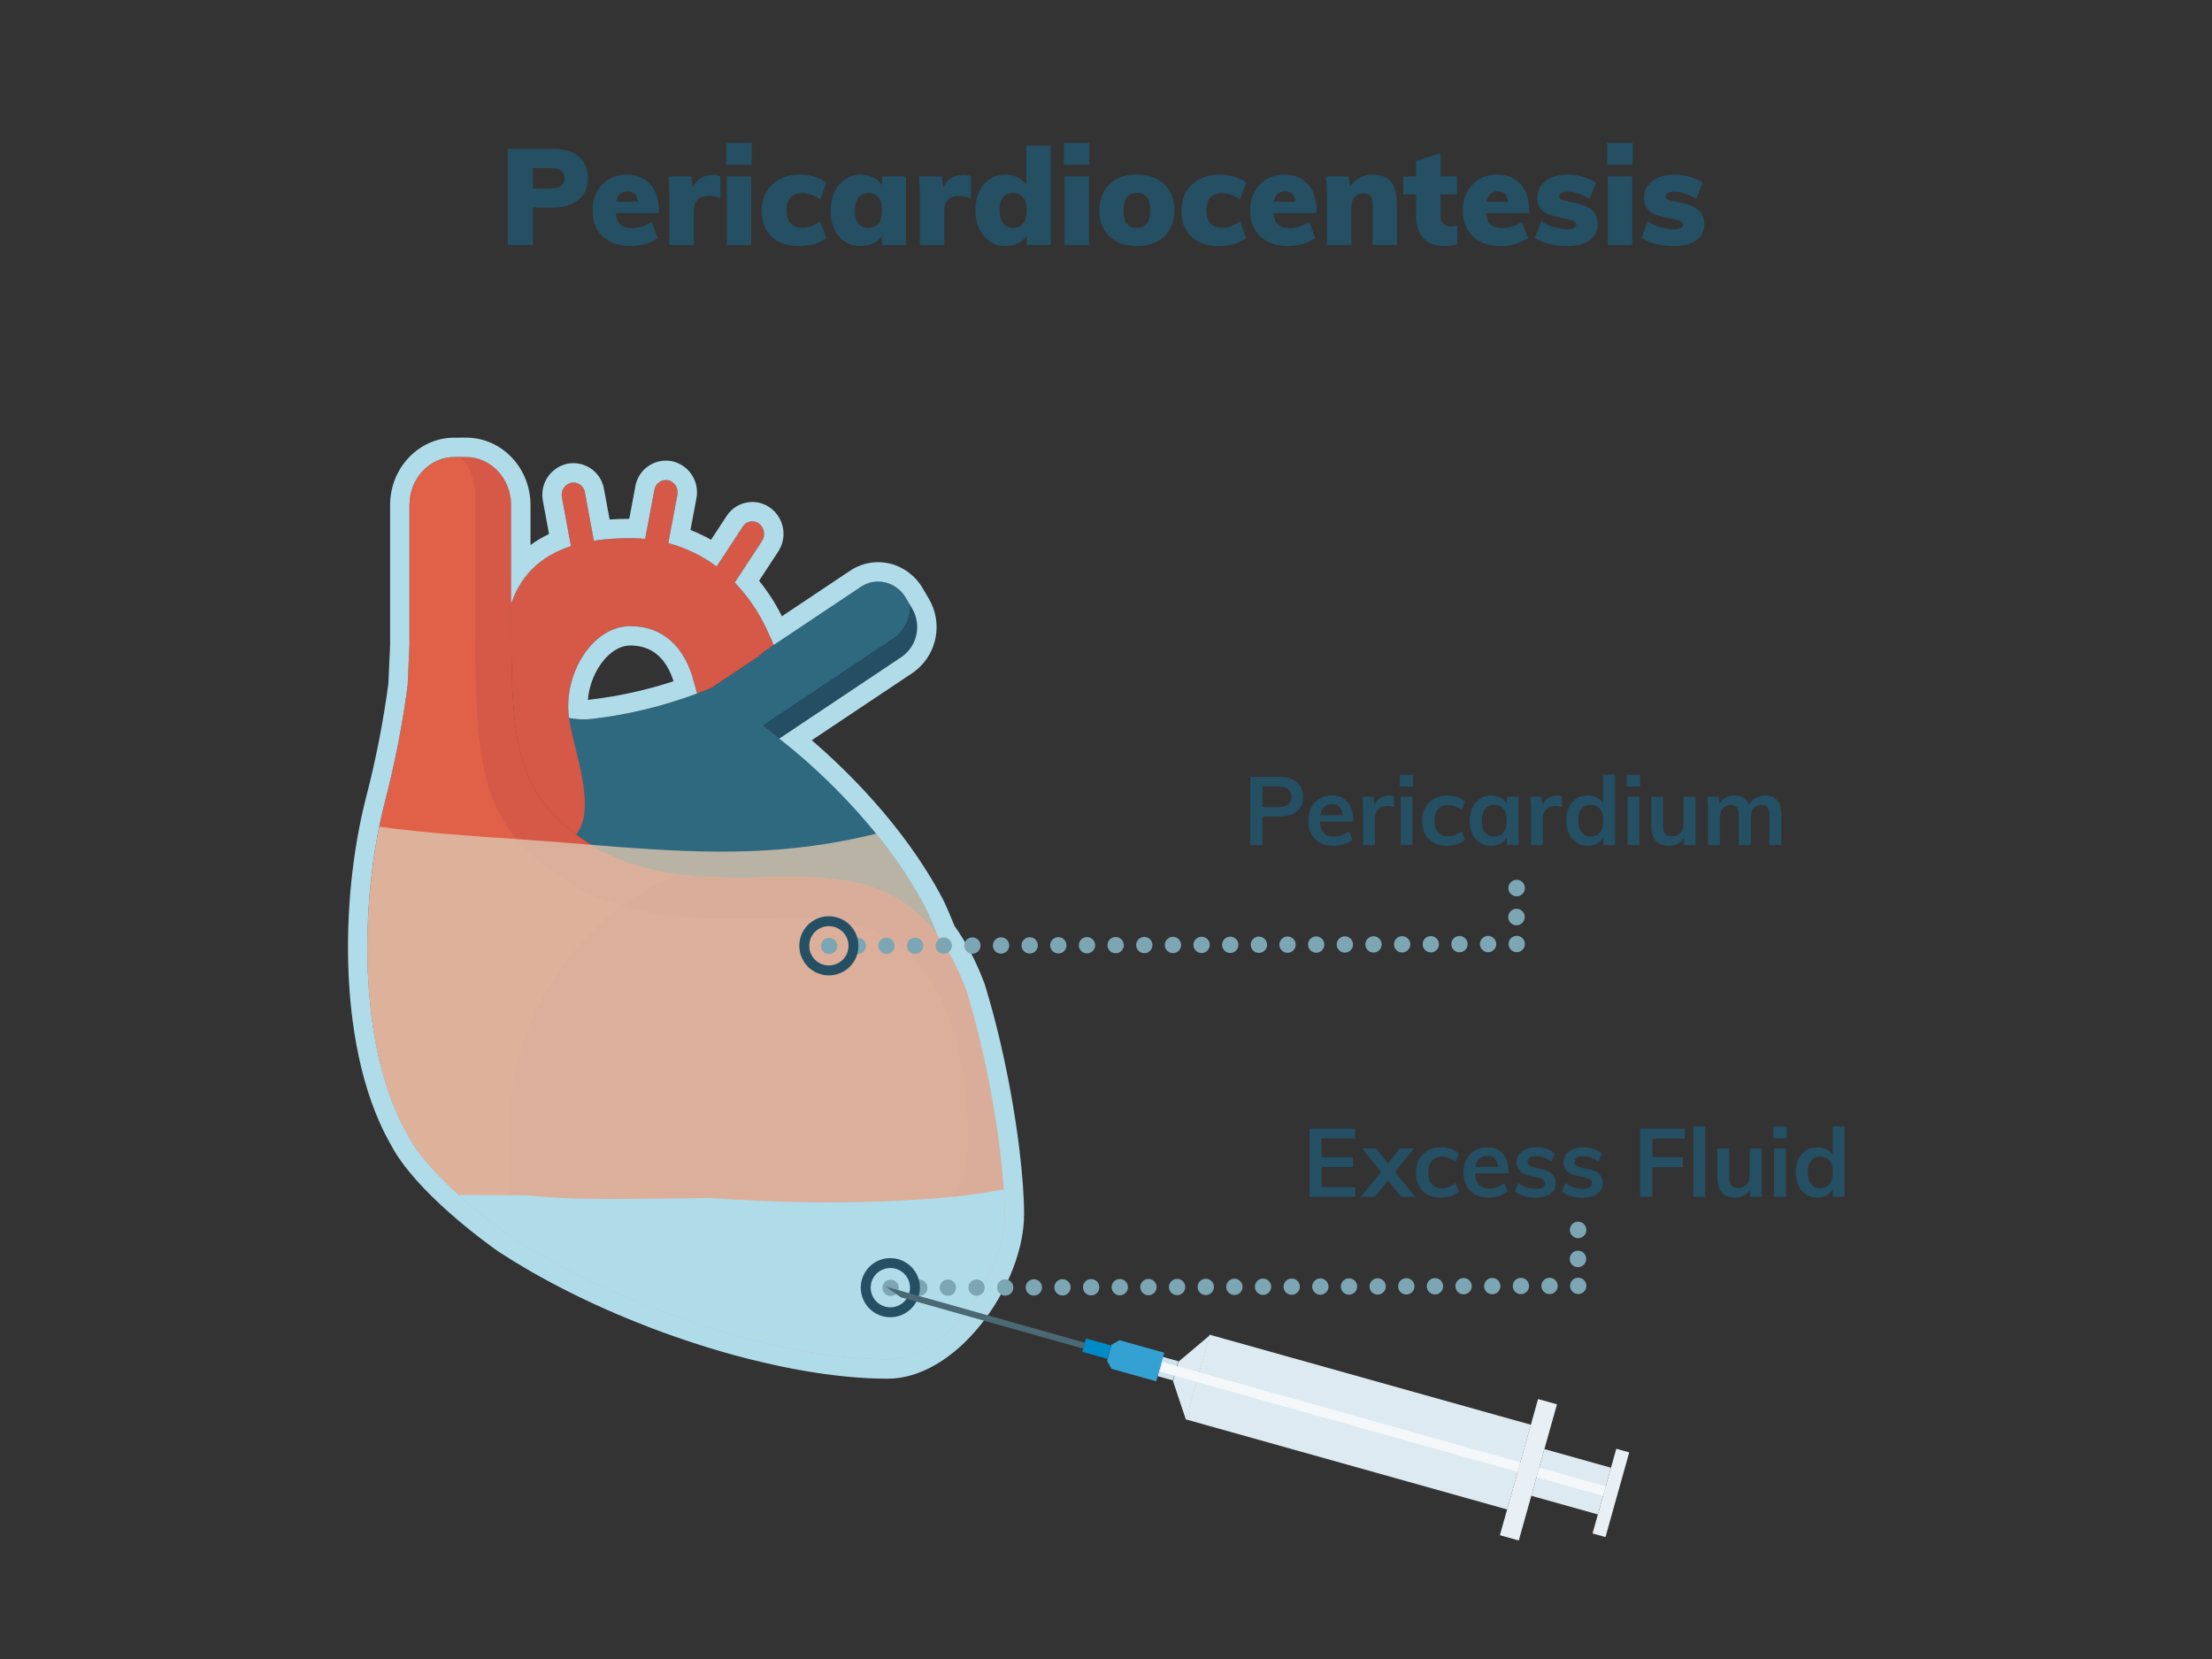 <?xml version="1.0" encoding="UTF-8"?> <svg xmlns="http://www.w3.org/2000/svg" xmlns:xlink="http://www.w3.org/1999/xlink" version="1.1" id="Layer_1" x="0px" y="0px" viewBox="0 0 800 600" style="enable-background:new 0 0 800 600;" xml:space="preserve"><rect x="0" y="0" width="800" height="600" fill="#333333" stroke="none"/> <style type="text/css"> .st0{fill:#254F63;} .st1{fill:#D65847;} .st2{fill:#2F697F;} .st3{fill:#244E63;} .st4{fill:#E06148;} .st5{fill:#CC4B42;} .st6{opacity:0.79;enable-background:new ;} .st7{fill:#DDC6AF;} .st8{fill:#B0DCEA;enable-background:new ;} .st9{enable-background:new ;} .st10{fill:#B0DCEA;} .st11{fill:#7DA6B4;} .st12{fill:#E8F0F5;} .st13{fill:#DEEAF1;} .st14{fill:#D0E2EB;} .st15{fill:#008BC7;} .st16{fill:#33A2D2;} .st17{fill:#4A6975;} .st18{fill:#F4F8FA;} </style> <g> <path class="st0" d="M183.633,53.845h16.553c3.971,0,7.047,0.952,9.229,2.856c2.18,1.904,3.271,4.485,3.271,7.739 c0,3.223-1.107,5.794-3.32,7.715c-2.214,1.921-5.274,2.88-9.18,2.88h-7.373V88.61h-9.18V53.845z M198.965,68.2 c3.45,0,5.176-1.221,5.176-3.662c0-1.237-0.414-2.173-1.245-2.807c-0.83-0.635-2.141-0.952-3.931-0.952h-6.152V68.2H198.965z"></path> <path class="st0" d="M238.315,77.086h-15.576c0.163,1.921,0.716,3.304,1.66,4.15c0.944,0.847,2.327,1.27,4.15,1.27 c1.237,0,2.474-0.203,3.711-0.61c1.237-0.406,2.359-0.968,3.369-1.684l2.246,5.859c-1.237,0.912-2.734,1.628-4.492,2.149 c-1.757,0.52-3.516,0.781-5.273,0.781c-2.832,0-5.29-0.52-7.373-1.562c-2.083-1.042-3.678-2.531-4.785-4.468 c-1.107-1.936-1.66-4.223-1.66-6.86c0-2.506,0.528-4.744,1.586-6.714c1.058-1.969,2.522-3.507,4.395-4.614 c1.872-1.107,4.011-1.66,6.421-1.66c2.343,0,4.394,0.521,6.152,1.563c1.757,1.042,3.108,2.531,4.052,4.468 c0.944,1.937,1.417,4.192,1.417,6.762V77.086z M222.837,72.985h7.909c-0.326-2.539-1.595-3.809-3.809-3.809 C224.757,69.177,223.389,70.446,222.837,72.985z"></path> <path class="st0" d="M260.549,63.757v8.056c-1.4-0.651-2.751-0.976-4.052-0.976c-3.711,0-5.567,1.775-5.567,5.322V88.61h-8.837 V70.934c0-2.669-0.13-5.045-0.39-7.128h8.301l0.536,4.15c0.586-1.529,1.53-2.701,2.832-3.515c1.301-0.814,2.767-1.221,4.395-1.221 C258.971,63.22,259.899,63.399,260.549,63.757z"></path> <path class="st0" d="M262.615,51.648h9.229v7.958h-9.229V51.648z M262.859,88.61V63.806h8.837V88.61H262.859z"></path> <path class="st0" d="M279.02,85.582c-2.377-2.278-3.565-5.387-3.565-9.326c0-2.604,0.578-4.899,1.733-6.885 c1.155-1.985,2.775-3.523,4.859-4.614c2.083-1.09,4.492-1.636,7.226-1.636c1.823,0,3.614,0.269,5.371,0.806 c1.758,0.537,3.157,1.262,4.199,2.173l-2.246,6.103c-0.878-0.716-1.904-1.285-3.076-1.709c-1.172-0.423-2.295-0.635-3.37-0.635 c-1.823,0-3.223,0.521-4.199,1.563c-0.977,1.042-1.464,2.588-1.464,4.639c0,2.084,0.488,3.654,1.464,4.712 c0.976,1.058,2.393,1.587,4.248,1.587c1.075,0,2.189-0.211,3.345-0.635c1.155-0.423,2.174-0.992,3.052-1.709l2.246,6.006 c-1.074,0.944-2.498,1.677-4.273,2.197c-1.774,0.52-3.67,0.781-5.688,0.781C284.684,89,281.395,87.861,279.02,85.582z"></path> <path class="st0" d="M327.67,63.806V88.61h-8.691v-3.369c-0.716,1.172-1.757,2.092-3.125,2.759 C314.487,88.666,312.99,89,311.363,89c-2.117,0-4.004-0.52-5.664-1.562c-1.66-1.042-2.954-2.531-3.882-4.468 c-0.928-1.936-1.392-4.175-1.392-6.714c0-2.571,0.472-4.85,1.417-6.835c0.944-1.985,2.246-3.532,3.906-4.639 c1.66-1.107,3.531-1.66,5.616-1.66c1.627,0,3.116,0.35,4.467,1.05c1.35,0.7,2.4,1.636,3.149,2.807v-3.173H327.67z M317.709,80.797 c0.846-1.074,1.27-2.62,1.27-4.639c0-2.05-0.423-3.62-1.27-4.712c-0.846-1.09-2.05-1.636-3.613-1.636 c-1.531,0-2.734,0.561-3.613,1.684c-0.879,1.123-1.318,2.71-1.318,4.761c0,1.986,0.422,3.508,1.27,4.566 c0.845,1.058,2.066,1.586,3.662,1.586C315.659,82.408,316.863,81.872,317.709,80.797z"></path> <path class="st0" d="M351.151,63.757v8.056c-1.4-0.651-2.751-0.976-4.053-0.976c-3.71,0-5.566,1.775-5.566,5.322V88.61h-8.838 V70.934c0-2.669-0.13-5.045-0.39-7.128h8.301l0.537,4.15c0.586-1.529,1.53-2.701,2.832-3.515c1.301-0.814,2.766-1.221,4.394-1.221 C349.571,63.22,350.499,63.399,351.151,63.757z"></path> <path class="st0" d="M380.016,52.673V88.61h-8.691v-3.369c-0.716,1.172-1.757,2.092-3.125,2.759 c-1.367,0.667-2.864,1.001-4.491,1.001c-2.117,0-4.004-0.544-5.664-1.636c-1.66-1.09-2.954-2.62-3.882-4.589 c-0.928-1.969-1.392-4.24-1.392-6.812c0-2.539,0.464-4.785,1.392-6.738c0.928-1.953,2.222-3.458,3.882-4.516 c1.66-1.057,3.547-1.587,5.664-1.587c1.562,0,3.002,0.326,4.32,0.976c1.319,0.652,2.368,1.531,3.15,2.637V52.673H380.016z M370.056,80.773c0.846-1.09,1.27-2.661,1.27-4.712c0-1.985-0.431-3.523-1.293-4.614c-0.863-1.09-2.059-1.636-3.589-1.636 c-1.595,0-2.816,0.529-3.662,1.587c-0.847,1.058-1.27,2.58-1.27,4.565c0,2.051,0.431,3.638,1.293,4.761s2.075,1.684,3.638,1.684 S369.209,81.864,370.056,80.773z"></path> <path class="st0" d="M384.758,51.648h9.227v7.958h-9.227V51.648z M385.001,88.61V63.806h8.838V88.61H385.001z"></path> <path class="st0" d="M403.994,87.438c-2.051-1.042-3.63-2.539-4.736-4.492c-1.107-1.953-1.66-4.248-1.66-6.885 c0-2.637,0.553-4.932,1.66-6.885c1.107-1.953,2.685-3.45,4.736-4.492c2.05-1.042,4.459-1.563,7.226-1.563 c2.735,0,5.119,0.529,7.153,1.587c2.034,1.058,3.605,2.556,4.712,4.492c1.107,1.937,1.66,4.223,1.66,6.86 c0,2.636-0.553,4.924-1.66,6.86c-1.107,1.937-2.677,3.435-4.712,4.492C416.339,88.472,413.955,89,411.22,89 C408.454,89,406.045,88.48,403.994,87.438z M416.005,76.061c0-2.149-0.398-3.735-1.196-4.761c-0.798-1.025-1.995-1.538-3.589-1.538 c-1.628,0-2.848,0.513-3.662,1.538c-0.814,1.026-1.221,2.612-1.221,4.761c0,2.181,0.407,3.784,1.221,4.809 c0.814,1.025,2.033,1.538,3.662,1.538C414.41,82.408,416.005,80.293,416.005,76.061z"></path> <path class="st0" d="M430.843,85.582c-2.376-2.278-3.564-5.387-3.564-9.326c0-2.604,0.577-4.899,1.733-6.885 c1.155-1.985,2.775-3.523,4.858-4.614c2.083-1.09,4.492-1.636,7.227-1.636c1.823,0,3.613,0.269,5.371,0.806 c1.757,0.537,3.157,1.262,4.199,2.173l-2.246,6.103c-0.879-0.716-1.904-1.285-3.076-1.709c-1.171-0.423-2.295-0.635-3.369-0.635 c-1.824,0-3.223,0.521-4.199,1.563c-0.977,1.042-1.465,2.588-1.465,4.639c0,2.084,0.489,3.654,1.465,4.712 c0.977,1.058,2.392,1.587,4.248,1.587c1.074,0,2.188-0.211,3.345-0.635c1.155-0.423,2.173-0.992,3.052-1.709l2.246,6.006 c-1.075,0.944-2.498,1.677-4.273,2.197c-1.774,0.52-3.671,0.781-5.688,0.781C436.508,89,433.22,87.861,430.843,85.582z"></path> <path class="st0" d="M476.131,77.086h-15.576c0.163,1.921,0.716,3.304,1.66,4.15c0.944,0.847,2.327,1.27,4.15,1.27 c1.237,0,2.474-0.203,3.711-0.61c1.237-0.406,2.359-0.968,3.369-1.684l2.246,5.859c-1.237,0.912-2.734,1.628-4.492,2.149 c-1.757,0.52-3.516,0.781-5.273,0.781c-2.832,0-5.29-0.52-7.373-1.562c-2.083-1.042-3.678-2.531-4.785-4.468 c-1.107-1.936-1.66-4.223-1.66-6.86c0-2.506,0.528-4.744,1.586-6.714c1.058-1.969,2.522-3.507,4.395-4.614 c1.872-1.107,4.011-1.66,6.421-1.66c2.343,0,4.394,0.521,6.152,1.563c1.757,1.042,3.108,2.531,4.052,4.468 c0.944,1.937,1.417,4.192,1.417,6.762V77.086z M460.653,72.985h7.909c-0.326-2.539-1.595-3.809-3.809-3.809 C462.573,69.177,461.205,70.446,460.653,72.985z"></path> <path class="st0" d="M503.083,65.783c1.447,1.775,2.173,4.451,2.173,8.032V88.61h-8.838V74.206c0-1.529-0.26-2.628-0.781-3.296 c-0.522-0.667-1.335-1.001-2.442-1.001c-1.335,0-2.409,0.448-3.223,1.343c-0.814,0.896-1.221,2.075-1.221,3.54V88.61h-8.837V70.934 c0-2.669-0.13-5.045-0.39-7.128h8.301l0.439,3.662c0.944-1.399,2.116-2.473,3.516-3.223c1.399-0.749,2.978-1.123,4.736-1.123 C499.445,63.122,501.634,64.01,503.083,65.783z"></path> <path class="st0" d="M527.011,81.578v6.689c-1.204,0.488-2.734,0.732-4.589,0.732c-3.353,0-5.901-0.944-7.641-2.832 c-1.742-1.887-2.613-4.508-2.613-7.861V70.3h-4.638v-6.494h4.638v-5.615l8.838-2.832v8.447h5.957V70.3h-5.957v8.008 c0,1.172,0.349,2.059,1.049,2.661c0.7,0.603,1.571,0.903,2.614,0.903C525.255,81.872,526.036,81.774,527.011,81.578z"></path> <path class="st0" d="M553.055,77.086H537.48c0.163,1.921,0.715,3.304,1.66,4.15c0.944,0.847,2.327,1.27,4.15,1.27 c1.237,0,2.474-0.203,3.711-0.61c1.237-0.406,2.359-0.968,3.369-1.684l2.246,5.859c-1.238,0.912-2.734,1.628-4.492,2.149 c-1.757,0.52-3.516,0.781-5.273,0.781c-2.832,0-5.291-0.52-7.373-1.562c-2.084-1.042-3.679-2.531-4.785-4.468 c-1.107-1.936-1.66-4.223-1.66-6.86c0-2.506,0.528-4.744,1.586-6.714c1.058-1.969,2.522-3.507,4.395-4.614 c1.872-1.107,4.011-1.66,6.42-1.66c2.344,0,4.395,0.521,6.152,1.563c1.758,1.042,3.108,2.531,4.053,4.468 c0.944,1.937,1.416,4.192,1.416,6.762V77.086z M537.577,72.985h7.91c-0.326-2.539-1.595-3.809-3.809-3.809 C539.497,69.177,538.13,70.446,537.577,72.985z"></path> <path class="st0" d="M555.17,86.022l2.246-6.006c1.334,0.912,2.848,1.62,4.541,2.124c1.692,0.505,3.353,0.756,4.981,0.756 c1.008,0,1.789-0.146,2.343-0.439c0.553-0.293,0.829-0.7,0.829-1.221c0-0.455-0.204-0.822-0.61-1.099 c-0.407-0.276-1.18-0.528-2.32-0.756l-4.003-0.928c-2.539-0.521-4.37-1.343-5.493-2.466c-1.122-1.123-1.685-2.677-1.685-4.663 c0-1.594,0.472-3.01,1.417-4.248c0.944-1.237,2.254-2.205,3.931-2.905c1.676-0.7,3.604-1.05,5.785-1.05 c1.79,0,3.547,0.261,5.274,0.781c1.724,0.521,3.336,1.254,4.834,2.197l-2.344,5.859c-1.302-0.846-2.636-1.497-4.003-1.953 c-1.367-0.455-2.653-0.683-3.857-0.683c-0.977,0-1.742,0.155-2.295,0.464c-0.554,0.309-0.83,0.757-0.83,1.343 c0,0.359,0.163,0.643,0.489,0.854c0.325,0.212,0.944,0.432,1.855,0.66l4.15,0.927c2.637,0.619,4.533,1.522,5.689,2.71 c1.154,1.189,1.732,2.808,1.732,4.858c0,2.442-0.969,4.362-2.905,5.762c-1.937,1.4-4.614,2.1-8.032,2.1 C561.94,89,558.034,88.008,555.17,86.022z"></path> <path class="st0" d="M581.232,51.648h9.228v7.958h-9.228V51.648z M581.476,88.61V63.806h8.838V88.61H581.476z"></path> <path class="st0" d="M593.712,86.022l2.246-6.006c1.334,0.912,2.848,1.62,4.541,2.124c1.692,0.505,3.353,0.756,4.981,0.756 c1.008,0,1.789-0.146,2.343-0.439c0.553-0.293,0.829-0.7,0.829-1.221c0-0.455-0.204-0.822-0.61-1.099 c-0.407-0.276-1.18-0.528-2.32-0.756l-4.003-0.928c-2.539-0.521-4.37-1.343-5.493-2.466c-1.122-1.123-1.685-2.677-1.685-4.663 c0-1.594,0.472-3.01,1.417-4.248c0.944-1.237,2.254-2.205,3.931-2.905c1.676-0.7,3.604-1.05,5.785-1.05 c1.79,0,3.547,0.261,5.274,0.781c1.724,0.521,3.336,1.254,4.834,2.197l-2.344,5.859c-1.302-0.846-2.636-1.497-4.003-1.953 c-1.367-0.455-2.653-0.683-3.857-0.683c-0.977,0-1.742,0.155-2.295,0.464c-0.554,0.309-0.831,0.757-0.831,1.343 c0,0.359,0.163,0.643,0.489,0.854c0.325,0.212,0.944,0.432,1.855,0.66l4.15,0.927c2.637,0.619,4.533,1.522,5.689,2.71 c1.154,1.189,1.732,2.808,1.732,4.858c0,2.442-0.969,4.362-2.905,5.762c-1.937,1.4-4.614,2.1-8.032,2.1 C600.482,89,596.576,88.008,593.712,86.022z"></path> </g> <g> <g> <path class="st1" d="M210.802,201.991c-2.087-0.055-3.838-1.593-4.16-3.655l-3.404-18.443c-0.497-2.384,0.98-4.734,3.344-5.319 c2.318-0.422,4.54,1.115,4.962,3.433c0.01,0.047,0.017,0.092,0.023,0.139l3.403,18.443c0.497,2.384-0.98,4.734-3.344,5.318 C211.355,201.961,211.079,201.991,210.802,201.991z M237.4,200.873c-0.282,0-0.565-0.031-0.841-0.088 c-2.362-0.595-3.829-2.951-3.323-5.334l3.429-18.231c0.361-2.332,2.542-3.931,4.875-3.571c0.041,0.006,0.081,0.013,0.122,0.02 c2.361,0.594,3.829,2.95,3.323,5.332l-3.429,18.232C241.227,199.287,239.481,200.818,237.4,200.873L237.4,200.873z M260.9,214.702 c-0.877-0.002-1.729-0.289-2.428-0.818c-1.931-1.514-2.385-4.252-1.044-6.307l11.203-17.089c1.186-1.914,3.699-2.505,5.613-1.319 c0.103,0.063,0.202,0.131,0.298,0.203c1.931,1.514,2.385,4.251,1.045,6.306l-11.205,17.09 C263.627,213.963,262.315,214.691,260.9,214.702L260.9,214.702z"></path> <path class="st2" d="M334.641,328.141c-16.081-30.514-42.931-53.161-50.776-59.376l-2.044-1.615l44.337-29.6 c5.592-3.948,7.226-11.521,3.758-17.424l-2.265-3.862c-1.595-2.799-4.262-4.827-7.386-5.614c-3.075-0.762-6.328-0.179-8.947,1.602 l-33.799,22.567c0,0-2.141,1.521-2.729,2.114v0.533v-0.533c-0.082,0.081-0.09,0.216-0.188,0.282l-17.314,11.558 c-13.732,5.687-28.183,9.455-42.943,11.199c-8.227,0.992-16.463-1.766-22.433-7.512c-2.372-2.265-4.361-4.9-5.886-7.804 c1.011,34.479,7.126,48.551,32.579,63.94c19.857,10.432,40.004,10.077,59.498,9.734c23.051-0.419,45.098,0.02,61.003,20.065 C337.687,335.129,336.216,331.13,334.641,328.141z"></path> <path class="st3" d="M323.176,230.772l-47.297,31.577l2.146,1.699c0.993,0.787,2.281,1.83,3.797,3.1l44.337-29.6 c5.593-3.948,7.227-11.522,3.759-17.425l-0.936-1.593C329.364,223.354,327.152,228.016,323.176,230.772z"></path> <path class="st4" d="M349.548,358.307l-0.103-0.299c-15.776-41.684-43.671-41.183-73.319-40.669 c-18.404,0.314-39.258,0.663-58.93-9.622c-27.944-16.925-32.24-32.221-32.266-75.718l0.031-0.511l-0.053-0.849 c-0.022-0.333-0.049-0.668-0.049-1.006v-47.013c0-9.558-7.285-17.335-16.249-17.335h-4.27c-8.961,0-16.25,7.777-16.25,17.335 v50.826l-0.66,14.475c-1.853,13.996-4.555,27.868-8.09,41.537c-9.347,35.957-10.141,89.222,8.078,121.033 c8.563,16.734,36.768,36.36,36.768,36.36c39.343,25.715,97.216,44.777,136.915,44.777c20.972-0.016,42.275-30.546,42.275-52.484 C363.383,421.823,358.526,387.607,349.548,358.307z"></path> <path class="st1" d="M184.862,229.636c0,0.337,0.025,0.673,0.048,1.006l0.053,0.849l-0.031,0.511 c0.023,38.416,3.39,54.829,23.423,69.804c7.678-9.519-0.849-30.15-2.556-42.138c-2.249-15.757,8.401-33.22,22.18-33.22 c11.601,0,19.802,7.324,23.098,20.626l1.032,3.74c1.746-0.657,3.488-1.318,5.189-2.037l17.314-11.558 c0.098-0.067,0.106-0.201,0.188-0.282c0.588-0.593,2.729-2.114,2.729-2.114l2.312-1.544l-0.627-1.406l0.047-0.035l-1.319-2.821 c-0.035-0.079-0.069-0.155-0.105-0.233l-0.612-1.37h-0.02c-3.072-6.635-7.3-12.669-12.488-17.82l-0.207-0.189 c-9.745-9.557-22.879-14.867-36.528-14.766c-15.784,0-36.137,3.08-43.11,23.734L184.862,229.636L184.862,229.636z"></path> <path class="st1" d="M171.881,178.939v53.459c0,0.384,0.03,0.767,0.055,1.143l0.06,0.967l-0.036,0.577 c0.03,49.462,4.915,66.842,36.688,86.09c22.366,11.695,46.083,11.298,67.005,10.941c28.699-0.497,55.947-0.962,74.484,28.151 c-0.196-0.655-0.384-1.309-0.589-1.961l-0.1-0.299c-15.778-41.684-43.672-41.183-73.32-40.669 c-18.404,0.314-39.258,0.663-58.93-9.622c-27.944-16.925-32.24-32.221-32.266-75.718l0.031-0.511l-0.053-0.849 c-0.022-0.333-0.048-0.668-0.048-1.006v-47.015c0-9.558-7.285-17.335-16.25-17.335h-1.918 C170.055,169.036,171.903,173.902,171.881,178.939L171.881,178.939z"></path> <path class="st1" d="M349.548,358.307l-0.103-0.299c-15.776-41.684-43.671-41.183-73.319-40.669 c-9.358,0.345-18.727,0.102-28.055-0.731c-10.274-1.112-63.21,28.707-63.885,92.156v38.086 c39.343,25.715,97.216,44.777,136.915,44.777c20.972-0.016,42.275-30.546,42.275-52.484 C363.383,421.823,358.526,387.607,349.548,358.307L349.548,358.307z"></path> <path class="st5" d="M349.919,359.541v-0.02l-0.007-0.018c-0.121-0.399-0.238-0.799-0.36-1.196l-0.1-0.299 c-0.145-0.384-0.298-0.734-0.443-1.108c0.038,0.185,0.075,0.367,0.113,0.551c-15.77-40.834-43.605-40.618-72.761-40.112 c-8.845,0.305-17.702,0.108-26.527-0.588c-0.511-0.049-1.023-0.088-1.534-0.143c-3.706-0.401-12.956,3.24-23.299,11.004 c-1.353-0.393-0.961-0.269,0.587,0.171c17.169,4.882,34.524,4.601,50.293,4.332c28.697-0.497,69.683-3.662,74.256,74.33 c1.574,26.829-14.145,42.954-43.071,54.469c-23.719,7.256-72.546,9.178-111.975-7.378c38.582,22.264,89.833,38.086,126.005,38.086 c20.972-0.016,42.275-30.546,42.275-52.484C363.383,422.064,358.662,388.562,349.919,359.541L349.919,359.541z"></path> </g> <g class="st6"> <path class="st7" d="M361.997,416.851c0-0.003-0.001-0.006-0.001-0.009c-0.09-0.742-0.185-1.493-0.283-2.25 c-0.011-0.084-0.021-0.166-0.032-0.25c-0.091-0.696-0.186-1.399-0.282-2.106c-0.02-0.147-0.039-0.291-0.059-0.438 c-0.09-0.655-0.185-1.317-0.281-1.981c-0.03-0.205-0.058-0.409-0.088-0.615c-0.091-0.622-0.185-1.251-0.281-1.88 c-0.038-0.25-0.075-0.499-0.113-0.75c-0.093-0.605-0.189-1.215-0.286-1.826c-0.045-0.28-0.088-0.559-0.133-0.84 c-0.096-0.594-0.195-1.193-0.295-1.792c-0.05-0.302-0.099-0.602-0.15-0.904c-0.099-0.587-0.202-1.178-0.304-1.769 c-0.055-0.319-0.11-0.636-0.166-0.956c-0.105-0.595-0.213-1.194-0.322-1.793c-0.057-0.314-0.113-0.626-0.171-0.941 c-0.113-0.614-0.229-1.23-0.346-1.847c-0.057-0.304-0.114-0.607-0.173-0.912c-0.12-0.626-0.243-1.253-0.367-1.882 c-0.059-0.3-0.118-0.6-0.177-0.901c-0.129-0.647-0.261-1.296-0.395-1.945c-0.057-0.277-0.113-0.553-0.17-0.83 c-0.14-0.673-0.282-1.347-0.427-2.022c-0.055-0.258-0.11-0.516-0.165-0.775c-0.151-0.701-0.306-1.404-0.461-2.106 c-0.05-0.226-0.1-0.452-0.151-0.679c-0.164-0.733-0.331-1.466-0.501-2.2c-0.046-0.198-0.091-0.397-0.137-0.595 c-0.178-0.765-0.359-1.529-0.542-2.294c-0.039-0.164-0.078-0.327-0.118-0.491c-0.193-0.802-0.39-1.602-0.589-2.402 c-0.031-0.124-0.061-0.247-0.092-0.371c-0.208-0.833-0.42-1.665-0.635-2.495c-0.024-0.093-0.048-0.186-0.072-0.279 c-0.224-0.865-0.452-1.728-0.684-2.589c-0.014-0.054-0.029-0.107-0.043-0.161c-0.24-0.893-0.484-1.782-0.732-2.67 c-0.007-0.025-0.014-0.05-0.021-0.076c-0.513-1.836-1.041-3.66-1.585-5.466v-0.019l-0.007-0.018c-0.121-0.4-0.238-0.8-0.36-1.197 l-0.1-0.299c-0.057-0.151-0.116-0.293-0.175-0.437c-2.99-7.799-6.407-14.107-10.184-19.205c-1.421-3.269-2.893-7.268-4.468-10.259 c-5.2-9.867-11.526-18.889-17.972-26.822c-10.946,2.737-22.049,4.568-33.545,5.58c-31.52,2.774-63.307-1.4-94.745-3.505 c-17.066-1.143-34.354-2.255-51.42-4.595c-7.194,35.394-6.47,82.602,10.244,111.785c8.573,16.753,36.809,36.4,36.81,36.401v0.001 c3.502,2.289,7.158,4.523,10.928,6.698c-0.004-0.002-0.008-0.003-0.012-0.005c0.036,0.021,0.074,0.041,0.11,0.062 c0.857,0.494,1.725,0.981,2.594,1.468c0.411,0.23,0.818,0.462,1.231,0.691c0.833,0.461,1.675,0.917,2.518,1.372 c0.459,0.248,0.916,0.496,1.378,0.742c0.828,0.441,1.662,0.877,2.499,1.312c0.487,0.253,0.974,0.506,1.464,0.756 c0.831,0.426,1.667,0.848,2.506,1.267c0.501,0.251,1.004,0.5,1.509,0.748c0.844,0.416,1.69,0.829,2.541,1.238 c0.502,0.241,1.006,0.48,1.51,0.719c0.864,0.41,1.729,0.818,2.6,1.221c0.487,0.225,0.978,0.447,1.467,0.671 c0.898,0.41,1.797,0.819,2.701,1.222c0.436,0.194,0.875,0.384,1.313,0.576c0.964,0.424,1.928,0.847,2.898,1.262 c0.267,0.114,0.536,0.225,0.804,0.338c3.544,1.504,7.124,2.948,10.727,4.329c0.309,0.118,0.616,0.24,0.925,0.357 c0.966,0.367,1.935,0.724,2.903,1.081c0.475,0.175,0.948,0.353,1.423,0.526c0.914,0.332,1.829,0.656,2.744,0.98 c0.534,0.189,1.068,0.379,1.602,0.565c0.891,0.31,1.782,0.613,2.673,0.914c0.555,0.188,1.11,0.375,1.666,0.56 c0.883,0.293,1.765,0.581,2.648,0.866c0.564,0.182,1.127,0.362,1.69,0.54c0.88,0.278,1.759,0.553,2.639,0.823 c0.561,0.172,1.121,0.341,1.682,0.509c0.885,0.266,1.769,0.529,2.652,0.786c0.543,0.158,1.084,0.311,1.626,0.465 c0.903,0.257,1.806,0.514,2.707,0.761c0.498,0.137,0.993,0.267,1.49,0.401c0.942,0.254,1.883,0.507,2.822,0.75 c0.383,0.099,0.765,0.192,1.147,0.289c3.589,0.912,7.15,1.744,10.67,2.489c0.195,0.041,0.392,0.086,0.588,0.127 c0.964,0.202,1.921,0.389,2.878,0.578c0.435,0.086,0.871,0.175,1.304,0.258c0.895,0.171,1.782,0.33,2.67,0.49 c0.487,0.087,0.975,0.177,1.46,0.261c0.86,0.148,1.713,0.287,2.565,0.424c0.504,0.081,1.008,0.163,1.51,0.24 c0.836,0.128,1.667,0.249,2.496,0.366c0.506,0.071,1.01,0.141,1.513,0.209c0.823,0.11,1.641,0.214,2.456,0.313 c0.493,0.06,0.984,0.116,1.474,0.171c0.816,0.092,1.629,0.18,2.435,0.26c0.471,0.047,0.938,0.088,1.405,0.131 c0.815,0.074,1.629,0.147,2.434,0.208c0.433,0.033,0.86,0.059,1.29,0.089c0.83,0.057,1.66,0.113,2.479,0.156 c0.342,0.018,0.676,0.028,1.016,0.043c2.073,0.094,4.117,0.155,6.103,0.155c20.34-0.015,40.991-28.701,42.261-50.462 c0.041-0.702,0.062-1.397,0.062-2.084C363.642,433.58,363.084,425.76,361.997,416.851z"></path> </g> <path class="st8" d="M168.61,165.283c8.966,0,16.25,7.777,16.25,17.335l0.008,35.756c3.971-11.764,12.285-17.822,21.62-20.861 l-3.252-17.619c-0.497-2.384,0.98-4.734,3.344-5.319c0.258-0.047,0.515-0.07,0.769-0.07c2.022,0,3.818,1.443,4.193,3.502 c0.01,0.047,0.017,0.092,0.023,0.139l3.214,17.421c4.498-0.705,9.009-0.927,13.198-0.927c0.12-0.001,0.239-0.001,0.359-0.001 c1.678,0,3.348,0.086,5.004,0.247l3.323-17.666c0.327-2.112,2.146-3.622,4.218-3.622c0.217,0,0.436,0.017,0.657,0.051 c0.041,0.006,0.081,0.013,0.122,0.02c2.361,0.594,3.829,2.95,3.323,5.332l-3.274,17.409c6.294,1.686,12.231,4.549,17.488,8.466 l9.433-14.389c0.772-1.246,2.105-1.931,3.47-1.931c0.733,0,1.474,0.198,2.143,0.612c0.103,0.063,0.202,0.131,0.297,0.203 c1.931,1.514,2.385,4.251,1.045,6.306l-9.833,14.998c4.709,4.91,8.585,10.559,11.447,16.739h0.021l0.612,1.37 c0.036,0.078,0.07,0.154,0.105,0.233l1.319,2.821l-0.047,0.035l0.624,1.399l31.482-21.02c1.865-1.269,4.051-1.93,6.266-1.93 c0.895,0,1.795,0.108,2.68,0.327c3.124,0.787,5.791,2.815,7.386,5.614l1.332,2.271c0-0.002,0-0.003,0-0.005l0.936,1.593 c3.252,5.533,2.018,12.537-2.757,16.644c-0.319,0.274-0.653,0.535-1.003,0.782l-44.337,29.6l2.044,1.615 c7.845,6.215,34.695,28.862,50.776,59.376c1.573,2.987,3.043,6.982,4.463,10.247c3.773,5.092,7.187,11.393,10.173,19.183 c0.059,0.144,0.118,0.286,0.175,0.437l0.1,0.299c0.122,0.397,0.239,0.797,0.36,1.196l0.007,0.018v0.019 c0.544,1.805,1.072,3.626,1.584,5.46c0.007,0.025,0.014,0.05,0.021,0.076c0.247,0.886,0.491,1.775,0.731,2.667 c0.015,0.054,0.029,0.107,0.043,0.161c0.231,0.86,0.459,1.722,0.683,2.586c0.024,0.093,0.048,0.186,0.072,0.279 c0.214,0.83,0.426,1.66,0.634,2.493c0.031,0.123,0.061,0.247,0.092,0.37c0.199,0.799,0.395,1.599,0.588,2.4 c0.039,0.163,0.078,0.327,0.117,0.49c0.183,0.764,0.364,1.527,0.541,2.291c0.046,0.198,0.091,0.396,0.137,0.594 c0.169,0.733,0.336,1.465,0.5,2.198c0.051,0.226,0.1,0.452,0.15,0.678c0.156,0.702,0.31,1.403,0.461,2.104 c0.056,0.258,0.11,0.516,0.165,0.774c0.144,0.674,0.286,1.347,0.426,2.02c0.058,0.277,0.114,0.553,0.17,0.829 c0.133,0.649,0.265,1.296,0.394,1.943c0.06,0.3,0.118,0.6,0.177,0.899c0.124,0.628,0.247,1.255,0.366,1.879 c0.058,0.304,0.115,0.607,0.173,0.911c0.117,0.616,0.233,1.232,0.346,1.845c0.058,0.314,0.114,0.627,0.17,0.94 c0.109,0.598,0.217,1.196,0.322,1.791c0.056,0.32,0.111,0.637,0.166,0.955c0.103,0.591,0.205,1.181,0.304,1.767 c0.051,0.302,0.1,0.602,0.15,0.903c0.1,0.599,0.199,1.196,0.294,1.79c0.045,0.281,0.089,0.559,0.133,0.839 c0.097,0.61,0.193,1.219,0.286,1.823c0.039,0.251,0.075,0.499,0.113,0.75c0.095,0.629,0.19,1.256,0.28,1.878 c0.03,0.206,0.058,0.409,0.088,0.614c0.096,0.663,0.19,1.325,0.28,1.979c0.02,0.147,0.039,0.291,0.059,0.438 c0.097,0.706,0.191,1.409,0.282,2.104c0.011,0.084,0.021,0.166,0.032,0.249c0.098,0.756,0.193,1.506,0.283,2.247 c0,0.003,0.001,0.006,0.001,0.009c1.086,8.899,1.643,16.71,1.641,22.577c0,0.686-0.021,1.38-0.062,2.081 c-1.269,21.736-21.896,50.389-42.213,50.404c-1.984,0-4.026-0.061-6.096-0.154c-0.339-0.015-0.673-0.025-1.015-0.043 c-0.817-0.043-1.646-0.099-2.476-0.156c-0.429-0.029-0.856-0.055-1.288-0.088c-0.804-0.061-1.617-0.134-2.431-0.208 c-0.467-0.042-0.933-0.084-1.404-0.131c-0.806-0.08-1.618-0.168-2.433-0.26c-0.49-0.055-0.98-0.111-1.473-0.171 c-0.814-0.098-1.631-0.202-2.453-0.312c-0.502-0.067-1.006-0.137-1.511-0.208c-0.828-0.117-1.658-0.238-2.493-0.366 c-0.501-0.077-1.005-0.158-1.508-0.239c-0.851-0.137-1.703-0.275-2.562-0.424c-0.484-0.084-0.972-0.173-1.458-0.261 c-0.887-0.159-1.773-0.318-2.667-0.489c-0.432-0.083-0.869-0.172-1.303-0.258c-0.956-0.188-1.912-0.376-2.875-0.577 c-0.195-0.041-0.392-0.086-0.587-0.127c-3.516-0.744-7.073-1.575-10.658-2.486c-0.382-0.097-0.763-0.19-1.146-0.289 c-0.938-0.242-1.878-0.496-2.819-0.749c-0.496-0.133-0.991-0.264-1.488-0.401c-0.9-0.247-1.802-0.503-2.704-0.76 c-0.541-0.154-1.082-0.307-1.624-0.465c-0.883-0.257-1.766-0.52-2.649-0.786c-0.56-0.168-1.12-0.337-1.68-0.509 c-0.878-0.269-1.757-0.544-2.636-0.822c-0.563-0.178-1.125-0.358-1.688-0.539c-0.882-0.284-1.763-0.572-2.645-0.865 c-0.555-0.184-1.109-0.372-1.664-0.559c-0.891-0.301-1.781-0.604-2.67-0.913c-0.534-0.186-1.067-0.376-1.6-0.564 c-0.914-0.323-1.828-0.647-2.74-0.979c-0.474-0.173-0.948-0.35-1.422-0.525c-0.968-0.357-1.935-0.713-2.9-1.08 c-0.309-0.117-0.616-0.239-0.924-0.357c-3.599-1.379-7.175-2.822-10.715-4.324c-0.267-0.113-0.536-0.224-0.803-0.338 c-0.969-0.414-1.932-0.838-2.895-1.261c-0.437-0.192-0.876-0.382-1.311-0.575c-0.904-0.402-1.801-0.811-2.698-1.22 c-0.489-0.223-0.978-0.445-1.465-0.67c-0.87-0.402-1.734-0.81-2.597-1.219c-0.504-0.239-1.007-0.478-1.509-0.719 c-0.85-0.409-1.695-0.821-2.537-1.236c-0.504-0.248-1.006-0.497-1.507-0.748c-0.839-0.419-1.673-0.84-2.503-1.266 c-0.489-0.251-0.976-0.503-1.462-0.756c-0.836-0.434-1.669-0.87-2.496-1.31c-0.461-0.245-0.918-0.493-1.376-0.741 c-0.842-0.455-1.683-0.91-2.515-1.371c-0.413-0.229-0.82-0.46-1.23-0.69c-0.868-0.487-1.735-0.974-2.591-1.467 c-0.036-0.021-0.074-0.041-0.11-0.062c0.004,0.002,0.008,0.003,0.012,0.005c-3.766-2.173-7.417-4.404-10.915-6.691v-0.001 c-0.002-0.001-28.205-19.626-36.768-36.36c-18.219-31.811-17.425-85.076-8.078-121.033c3.535-13.668,6.237-27.541,8.09-41.537 l0.659-14.475v-50.826c0-9.558,7.289-17.335,16.25-17.335h2.353c0,0-0.001-0.001-0.001-0.001H168.61 M211.086,260.168 c1.083,0,2.171-0.064,3.259-0.195c12.916-1.525,25.594-4.604,37.762-9.16l-1.032-3.738c-3.295-13.302-11.496-20.626-23.098-20.626 c-13.776,0-24.423,17.454-22.181,33.208C207.531,259.994,209.302,260.168,211.086,260.168 M168.61,158.283h-1.918 c-0.042,0-0.083,0-0.125,0.001h-2.227c-12.82,0-23.25,10.917-23.25,24.335v50.666l-0.638,14.014 c-1.809,13.569-4.462,27.161-7.888,40.405c-5.107,19.647-7.422,42.421-6.515,64.116c0.727,17.4,3.958,42.263,15.216,62.009 c8.9,17.208,34.701,35.8,38.677,38.587c0.134,0.102,0.273,0.2,0.415,0.293c3.464,2.264,7.198,4.555,11.1,6.809 c0.041,0.025,0.082,0.049,0.123,0.073l0.143,0.082c0.861,0.496,1.752,0.997,2.644,1.497l0.411,0.231 c0.283,0.16,0.566,0.319,0.852,0.477c0.855,0.473,1.718,0.94,2.582,1.407l0.313,0.169c0.365,0.198,0.73,0.395,1.099,0.591 c0.847,0.451,1.701,0.898,2.558,1.343c0.498,0.259,0.996,0.517,1.497,0.774c0.851,0.436,1.706,0.868,2.565,1.297 c0.512,0.256,1.027,0.511,1.543,0.766c0.862,0.425,1.727,0.847,2.597,1.265c0.485,0.233,0.972,0.464,1.459,0.695l0.084,0.04 c0.883,0.419,1.768,0.836,2.658,1.248c0.368,0.17,0.738,0.339,1.108,0.507l0.39,0.178c0.918,0.419,1.835,0.837,2.76,1.248 c0.292,0.13,0.586,0.258,0.879,0.386l0.461,0.202c0.983,0.432,1.967,0.865,2.958,1.288l0.499,0.21l0.322,0.135 c3.588,1.523,7.27,3.009,10.944,4.417l0.378,0.146l0.566,0.218c0.948,0.36,1.898,0.71,2.848,1.061l0.114,0.042l0.494,0.183 c0.319,0.118,0.638,0.237,0.958,0.353c0.933,0.339,1.866,0.67,2.799,1l0.391,0.139c0.415,0.147,0.829,0.294,1.244,0.438 c0.909,0.316,1.818,0.625,2.728,0.933c0.567,0.192,1.133,0.383,1.701,0.571c0.901,0.299,1.801,0.593,2.703,0.883 c0.575,0.185,1.15,0.369,1.725,0.551c0.899,0.284,1.796,0.564,2.694,0.84c0.573,0.176,1.145,0.348,1.718,0.52 c0.904,0.272,1.807,0.541,2.709,0.803c0.447,0.13,0.893,0.257,1.339,0.384l0.323,0.092c0.923,0.263,1.846,0.525,2.767,0.778 c0.351,0.097,0.702,0.19,1.053,0.284l0.471,0.126l0.117,0.031c0.924,0.249,1.848,0.497,2.769,0.735 c0.24,0.062,0.479,0.122,0.718,0.181l0.454,0.114c3.707,0.942,7.385,1.8,10.935,2.55l0.217,0.047l0.388,0.084 c0.943,0.197,1.882,0.382,2.822,0.567l0.131,0.026l0.468,0.093c0.291,0.058,0.583,0.116,0.873,0.172 c0.92,0.176,1.833,0.34,2.746,0.504l0.424,0.076c0.36,0.065,0.72,0.13,1.078,0.192c0.885,0.153,1.764,0.296,2.642,0.437 l0.152,0.025c0.47,0.076,0.939,0.151,1.406,0.223c0.862,0.132,1.719,0.257,2.575,0.378c0.524,0.074,1.045,0.146,1.564,0.216 c0.851,0.114,1.698,0.222,2.54,0.323c0.511,0.062,1.02,0.12,1.528,0.177c0.846,0.095,1.689,0.187,2.526,0.27 c0.413,0.041,0.822,0.078,1.232,0.115l0.229,0.021c0.847,0.077,1.694,0.152,2.532,0.216c0.32,0.024,0.637,0.046,0.955,0.066 l0.39,0.026c0.866,0.059,1.733,0.118,2.588,0.163c0.233,0.012,0.463,0.021,0.694,0.03l0.368,0.015 c2.401,0.109,4.499,0.161,6.413,0.161c11.492-0.008,23.784-7.189,33.729-19.701c8.985-11.303,14.768-25.245,15.472-37.295 c0.049-0.837,0.074-1.675,0.074-2.489c0.002-6.223-0.582-14.316-1.69-23.402c-0.002-0.017-0.004-0.033-0.006-0.05 c-0.092-0.752-0.188-1.513-0.287-2.279l-0.014-0.108l-0.017-0.136c-0.094-0.72-0.19-1.438-0.289-2.159l-0.026-0.196l-0.033-0.247 c-0.093-0.673-0.189-1.348-0.287-2.025l-0.034-0.239l-0.056-0.392c-0.092-0.63-0.188-1.27-0.285-1.911l-0.041-0.275l-0.075-0.493 c-0.094-0.612-0.192-1.234-0.291-1.855l-0.051-0.325l-0.084-0.53c-0.098-0.606-0.199-1.216-0.3-1.826l-0.036-0.218l-0.117-0.702 c-0.101-0.596-0.205-1.198-0.31-1.8l-0.04-0.231L365.876,397c-0.107-0.606-0.217-1.216-0.328-1.826l-0.042-0.231l-0.131-0.723 c-0.115-0.626-0.234-1.253-0.352-1.881l-0.04-0.21l-0.137-0.72c-0.122-0.634-0.247-1.274-0.373-1.914l-0.054-0.273l-0.127-0.642 c-0.132-0.659-0.266-1.319-0.402-1.98l-0.05-0.243l-0.125-0.606c-0.141-0.68-0.286-1.366-0.433-2.053l-0.034-0.163l-0.134-0.626 c-0.154-0.715-0.311-1.43-0.47-2.145l-0.057-0.256l-0.096-0.433c-0.168-0.749-0.338-1.496-0.511-2.244l-0.053-0.23l-0.087-0.376 c-0.181-0.778-0.365-1.557-0.552-2.336l-0.024-0.102l-0.094-0.394c-0.198-0.822-0.399-1.638-0.602-2.454l-0.038-0.155l-0.056-0.224 c-0.213-0.85-0.429-1.698-0.648-2.546l-0.034-0.133l-0.039-0.15c-0.229-0.885-0.462-1.766-0.699-2.645l-0.046-0.173 c-0.243-0.903-0.492-1.813-0.746-2.72l-0.029-0.103c-0.497-1.78-1.02-3.587-1.55-5.351c-0.031-0.119-0.065-0.237-0.103-0.354 l-0.111-0.369c-0.076-0.256-0.153-0.512-0.231-0.767c-0.018-0.058-0.036-0.115-0.056-0.173l-0.1-0.299 c-0.027-0.08-0.055-0.16-0.085-0.239c-0.07-0.187-0.142-0.364-0.214-0.541l-0.003-0.008c-2.974-7.743-6.525-14.498-10.561-20.093 c-0.338-0.796-0.684-1.64-1.045-2.522c-1.045-2.549-2.126-5.185-3.344-7.497c-14.004-26.572-35.781-47.344-47.251-57.165 l36.461-24.342c0.051-0.034,0.101-0.068,0.151-0.104c0.527-0.372,1.042-0.774,1.53-1.194c7.394-6.358,9.172-17.082,4.227-25.497 l-0.935-1.592c-0.029-0.049-0.059-0.098-0.089-0.147l-1.222-2.082c-2.529-4.411-6.803-7.651-11.733-8.894 c-1.453-0.36-2.921-0.539-4.39-0.54c-3.64,0-7.155,1.078-10.169,3.118l-24.624,16.441c-2.263-4.574-5.027-8.87-8.255-12.834 l6.905-10.532c3.356-5.149,2.242-11.872-2.58-15.653c-0.04-0.032-0.081-0.063-0.122-0.093c-0.267-0.2-0.543-0.388-0.821-0.56 c-1.74-1.078-3.756-1.653-5.816-1.653c-3.827,0-7.319,1.923-9.362,5.15l-5.577,8.506c-2.393-1.351-4.877-2.53-7.441-3.531 l2.13-11.324c1.234-6.059-2.475-11.966-8.483-13.477c-0.162-0.041-0.326-0.076-0.49-0.105c-0.099-0.018-0.199-0.034-0.298-0.049 c-0.561-0.085-1.132-0.128-1.697-0.128c-5.551,0-10.203,3.951-11.114,9.416l-2.187,11.626c-2.491,0.008-4.848,0.091-7.1,0.25 l-2.009-10.888c-0.016-0.105-0.035-0.209-0.055-0.315c-1.001-5.325-5.645-9.183-11.068-9.183c-0.675,0-1.355,0.061-2.022,0.183 c-0.144,0.026-0.287,0.057-0.429,0.092c-6.014,1.489-9.747,7.384-8.534,13.448l2.198,11.908c-2.418,1.146-4.652,2.47-6.699,3.971 l-0.003-14.49C191.861,169.199,181.431,158.283,168.61,158.283L168.61,158.283z M212.6,253.111 c0.479-5.37,2.629-10.741,6.023-14.652c1.623-1.871,4.998-5.009,9.355-5.009c7.626,0,12.875,4.347,15.63,12.929 c-9.78,3.207-19.871,5.436-30.083,6.642C213.216,253.058,212.908,253.088,212.6,253.111L212.6,253.111z"></path> <g class="st9"> <path class="st10" d="M363.031,430.148c-5.998,1.149-12.053,2.079-18.218,2.674c-16.87,1.629-33.858,2.16-50.8,1.994 c-12.634-0.124-25.239-0.693-37.82-1.581c-6.292,0.203-12.594,0.216-18.855,0.272c-15.931,0.14-31.5,0.447-47.246-1.232 c-8.083-0.02-16.164-0.079-24.232-0.106c9.356,8.441,18.321,14.68,18.322,14.68v0.001c3.499,2.287,7.149,4.518,10.915,6.691 c-0.004-0.002-0.008-0.003-0.011-0.005c0.036,0.021,0.073,0.041,0.109,0.062c0.857,0.494,1.726,0.982,2.595,1.469 c0.409,0.229,0.815,0.461,1.226,0.688c0.831,0.46,1.671,0.915,2.512,1.369c0.46,0.248,0.918,0.497,1.381,0.743 c0.825,0.439,1.655,0.873,2.489,1.306c0.49,0.254,0.979,0.508,1.471,0.76c0.828,0.424,1.661,0.845,2.497,1.263 c0.501,0.251,1.004,0.5,1.509,0.748c0.843,0.415,1.689,0.828,2.539,1.237c0.502,0.241,1.006,0.48,1.51,0.719 c0.86,0.408,1.721,0.814,2.588,1.215c0.496,0.229,0.995,0.455,1.493,0.683c0.888,0.405,1.775,0.81,2.669,1.207 c0.449,0.2,0.9,0.395,1.35,0.593c0.951,0.418,1.902,0.836,2.859,1.245c0.278,0.119,0.559,0.234,0.837,0.352 c3.528,1.497,7.09,2.934,10.677,4.309c0.311,0.119,0.62,0.241,0.931,0.36c0.963,0.366,1.929,0.722,2.895,1.078 c0.477,0.176,0.953,0.355,1.43,0.528c0.911,0.331,1.823,0.654,2.735,0.977c0.534,0.189,1.067,0.379,1.601,0.565 c0.891,0.31,1.783,0.613,2.675,0.915c0.553,0.187,1.106,0.374,1.66,0.558c0.882,0.293,1.764,0.58,2.646,0.865 c0.563,0.182,1.125,0.361,1.688,0.539c0.88,0.278,1.759,0.553,2.638,0.822c0.56,0.172,1.118,0.34,1.677,0.508 c0.884,0.266,1.767,0.529,2.649,0.786c0.544,0.158,1.088,0.312,1.631,0.467c0.899,0.256,1.797,0.511,2.693,0.757 c0.5,0.137,0.998,0.269,1.497,0.403c0.941,0.253,1.882,0.507,2.819,0.749c0.375,0.097,0.747,0.187,1.121,0.282 c3.59,0.912,7.153,1.745,10.674,2.49c0.197,0.042,0.396,0.087,0.592,0.128c0.967,0.202,1.927,0.39,2.887,0.579 c0.429,0.084,0.86,0.173,1.287,0.255c0.893,0.171,1.779,0.33,2.665,0.489c0.489,0.088,0.98,0.178,1.467,0.262 c0.856,0.148,1.706,0.286,2.555,0.423c0.505,0.081,1.009,0.163,1.512,0.24c0.836,0.128,1.667,0.249,2.496,0.366 c0.504,0.071,1.006,0.141,1.507,0.208c0.823,0.11,1.641,0.214,2.455,0.313c0.492,0.059,0.981,0.115,1.469,0.17 c0.816,0.092,1.629,0.181,2.436,0.261c0.469,0.047,0.935,0.088,1.401,0.13c0.816,0.074,1.631,0.147,2.437,0.208 c0.428,0.033,0.851,0.058,1.277,0.088c0.833,0.057,1.665,0.114,2.485,0.156c0.34,0.018,0.673,0.028,1.01,0.043 c2.072,0.094,4.114,0.154,6.1,0.154c20.317-0.015,40.944-28.668,42.213-50.404c0.041-0.701,0.062-1.396,0.062-2.081 C363.373,436.516,363.253,433.476,363.031,430.148z"></path> </g> <g> <g> <path class="st11" d="M548.508,318.199L548.508,318.199c0.012,0,0.012,0,0.024,0l0,0c1.65,0,2.975,1.35,2.975,2.999l0,0 c-0.012,1.649-1.362,2.975-3.011,2.975l0,0c-1.648-0.013-2.975-1.363-2.963-3.012 C545.533,319.524,546.871,318.198,548.508,318.199z M548.46,328.676L548.46,328.676h0.012l0,0 c1.649,0.012,2.975,1.35,2.975,2.999l0,0c-0.012,1.649-1.362,2.987-3.011,2.975l0,0c-1.649-0.012-2.975-1.35-2.963-2.999 S546.812,328.676,548.46,328.676z"></path> <path class="st11" d="M548.84,338.472L548.84,338.472c1.493,0.14,2.668,1.4,2.667,2.93l0,0c0.002,1.625-1.308,2.95-2.946,2.962 l0,0c-1.625,0.002-2.947-1.32-2.962-2.946l0,0c-0.001-1.637,1.321-2.96,2.946-2.962 C548.641,338.453,548.746,338.463,548.84,338.472z M538.472,338.498L538.472,338.498c1.492,0.14,2.667,1.4,2.678,2.931l0,0 c0.001,1.637-1.321,2.96-2.946,2.962l0,0c-1.636,0.001-2.96-1.309-2.961-2.946l0,0c-0.002-1.625,1.308-2.95,2.946-2.962 C538.284,338.48,538.378,338.489,538.472,338.498z M528.116,338.525L528.116,338.525c1.493,0.14,2.668,1.4,2.667,2.93l0,0 c0.001,1.637-1.309,2.961-2.946,2.962l0,0c-1.625,0.002-2.951-1.308-2.952-2.945l0,0c-0.014-1.626,1.308-2.95,2.945-2.951 C527.925,338.519,528.021,338.516,528.116,338.525z M517.756,338.563L517.756,338.563c1.492,0.14,2.656,1.387,2.666,2.93l0,0 c0.002,1.625-1.308,2.95-2.946,2.962l0,0c-1.625,0.002-2.959-1.321-2.961-2.946l0,0c-0.002-1.637,1.321-2.96,2.946-2.962 C517.555,338.544,517.649,338.553,517.756,338.563z M507.387,338.589L507.387,338.589c1.492,0.14,2.667,1.4,2.679,2.931l0,0 c0.002,1.625-1.321,2.948-2.946,2.962l0,0c-1.637,0.001-2.96-1.321-2.962-2.946l0,0c-0.001-1.637,1.309-2.961,2.946-2.962 C507.199,338.571,507.293,338.58,507.387,338.589z M497.03,338.616L497.03,338.616c1.493,0.14,2.668,1.4,2.667,2.93l0,0 c0.001,1.637-1.309,2.961-2.946,2.962l0,0c-1.625,0.002-2.948-1.308-2.962-2.946l0,0c-0.002-1.625,1.32-2.948,2.946-2.962 C496.839,338.61,496.935,338.607,497.03,338.616z M486.66,338.641L486.66,338.641c1.505,0.141,2.668,1.4,2.679,2.931l0,0 c0.001,1.637-1.309,2.961-2.946,2.962l0,0c-1.626,0.014-2.96-1.309-2.961-2.946l0,0c-0.002-1.625,1.308-2.95,2.945-2.951 C486.471,338.636,486.567,338.633,486.66,338.641z M476.302,338.68L476.302,338.68c1.492,0.14,2.669,1.389,2.666,2.93l0,0 c0.015,1.626-1.307,2.95-2.933,2.964l0,0c-1.636,0.001-2.96-1.321-2.962-2.946l0,0c-0.001-1.637,1.309-2.961,2.946-2.962 C476.114,338.663,476.208,338.671,476.302,338.68z M465.944,338.707L465.944,338.707c1.493,0.14,2.668,1.4,2.667,2.93l0,0 c0.002,1.625-1.309,2.961-2.946,2.962l0,0c-1.625,0.002-2.947-1.32-2.962-2.946l0,0c-0.002-1.625,1.322-2.96,2.946-2.962 C465.744,338.688,465.851,338.698,465.944,338.707z M455.576,338.733L455.576,338.733c1.492,0.14,2.667,1.4,2.678,2.931l0,0 c0.002,1.637-1.321,2.96-2.946,2.962l0,0c-1.636,0.001-2.96-1.309-2.961-2.946l0,0c-0.002-1.625,1.308-2.95,2.946-2.962 C455.387,338.727,455.482,338.724,455.576,338.733z M445.218,338.771L445.218,338.771c1.493,0.14,2.669,1.389,2.667,2.93l0,0 c0.014,1.626-1.308,2.95-2.945,2.951l0,0c-1.626,0.014-2.95-1.308-2.953-2.933l0,0c-0.001-1.637,1.309-2.961,2.946-2.962 C445.028,338.754,445.123,338.763,445.218,338.771z M434.847,338.797L434.847,338.797c1.505,0.141,2.681,1.39,2.679,2.931l0,0 c0.002,1.625-1.308,2.95-2.946,2.962l0,0c-1.625,0.002-2.947-1.32-2.961-2.946l0,0c-0.001-1.637,1.321-2.96,2.946-2.962 C434.66,338.78,434.753,338.788,434.847,338.797z M424.491,338.824L424.491,338.824c1.492,0.14,2.668,1.4,2.679,2.931l0,0 c0.001,1.637-1.321,2.96-2.946,2.962l0,0c-1.636,0.001-2.961-1.309-2.962-2.946l0,0c-0.002-1.625,1.308-2.95,2.946-2.962 C424.303,338.806,424.397,338.815,424.491,338.824z M414.121,338.85L414.121,338.85c1.505,0.141,2.68,1.401,2.679,2.931l0,0 c0.001,1.637-1.309,2.961-2.934,2.963l0,0c-1.636,0.001-2.96-1.309-2.961-2.946l0,0c-0.015-1.626,1.307-2.95,2.933-2.964 C413.933,338.844,414.028,338.841,414.121,338.85z M403.764,338.888L403.764,338.888c1.504,0.141,2.668,1.388,2.679,2.92l0,0 c0.001,1.637-1.309,2.961-2.946,2.962l0,0c-1.626,0.014-2.96-1.309-2.962-2.934l0,0c-0.001-1.637,1.321-2.96,2.946-2.962 C403.575,338.871,403.67,338.88,403.764,338.888z M393.405,338.915L393.405,338.915c1.493,0.14,2.668,1.4,2.679,2.931l0,0 c0.002,1.625-1.32,2.949-2.946,2.962l0,0c-1.636,0.001-2.96-1.321-2.962-2.946l0,0c-0.001-1.637,1.309-2.961,2.946-2.962 C393.218,338.898,393.312,338.907,393.405,338.915z M383.049,338.942L383.049,338.942c1.492,0.14,2.667,1.4,2.666,2.93l0,0 c0.002,1.625-1.309,2.961-2.946,2.962l0,0c-1.625,0.002-2.947-1.32-2.961-2.946l0,0c-0.003-1.625,1.32-2.949,2.946-2.962 C382.861,338.925,382.955,338.933,383.049,338.942z M372.68,338.968L372.68,338.968c1.505,0.141,2.667,1.4,2.679,2.931l0,0 c0.001,1.637-1.322,2.96-2.946,2.962l0,0c-1.638,0.013-2.961-1.309-2.962-2.946l0,0c-0.002-1.625,1.308-2.95,2.945-2.951 C372.491,338.962,372.586,338.959,372.68,338.968z M362.32,339.007L362.32,339.007c1.493,0.14,2.669,1.389,2.667,2.93l0,0 c0.014,1.626-1.308,2.95-2.934,2.963l0,0c-1.636,0.001-2.959-1.321-2.961-2.946l0,0c-0.002-1.637,1.308-2.961,2.946-2.962 C362.132,338.989,362.226,338.998,362.32,339.007z M351.964,339.034L351.964,339.034c1.492,0.14,2.667,1.4,2.666,2.93l0,0 c0.002,1.625-1.309,2.961-2.946,2.962l0,0c-1.625,0.002-2.947-1.32-2.961-2.946l0,0c-0.002-1.625,1.321-2.96,2.946-2.962 C351.764,339.015,351.87,339.025,351.964,339.034z M341.595,339.059L341.595,339.059c1.505,0.141,2.668,1.4,2.679,2.931l0,0 c0.001,1.637-1.321,2.96-2.946,2.962l0,0c-1.636,0.001-2.961-1.309-2.962-2.946l0,0c-0.002-1.625,1.308-2.95,2.946-2.962 C341.406,339.053,341.501,339.05,341.595,339.059z M331.238,339.086L331.238,339.086c1.493,0.14,2.668,1.4,2.667,2.93l0,0 c0.013,1.638-1.309,2.961-2.946,2.962l0,0c-1.625,0.002-2.95-1.308-2.951-2.945l0,0c-0.015-1.626,1.308-2.95,2.946-2.962 C331.049,339.08,331.144,339.077,331.238,339.086z M320.868,339.124L320.868,339.124c1.492,0.14,2.668,1.388,2.678,2.931l0,0 c0.003,1.625-1.307,2.95-2.946,2.962l0,0c-1.624,0.002-2.947-1.32-2.961-2.946l0,0c-0.001-1.637,1.321-2.96,2.946-2.962 C320.679,339.106,320.773,339.115,320.868,339.124z M310.509,339.15L310.509,339.15c1.493,0.14,2.668,1.4,2.679,2.931l0,0 c0.002,1.625-1.321,2.96-2.946,2.962l0,0c-1.625,0.002-2.96-1.321-2.962-2.946l0,0c-0.001-1.625,1.31-2.961,2.946-2.962 C310.321,339.133,310.416,339.142,310.509,339.15z M300.153,339.177L300.153,339.177c1.493,0.14,2.668,1.4,2.667,2.93l0,0 c0.013,1.638-1.309,2.961-2.946,2.962l0,0c-1.625,0.002-2.95-1.308-2.951-2.945l0,0c-0.002-1.625,1.308-2.95,2.934-2.963 C299.964,339.172,300.059,339.169,300.153,339.177z"></path> <path class="st0" d="M308.684,336.147c1.58,2.38,2.137,5.231,1.572,8.031c-0.565,2.799-2.188,5.212-4.566,6.791 c-2.381,1.578-5.23,2.142-8.033,1.572c-2.799-0.564-5.212-2.186-6.792-4.566c-3.259-4.911-1.916-11.561,2.995-14.823 c1.815-1.204,3.866-1.78,5.897-1.78C303.224,331.372,306.627,333.051,308.684,336.147z M303.708,347.984h0.001 c3.264-2.166,4.157-6.588,1.989-9.852c-2.166-3.267-6.589-4.158-9.853-1.99c-3.265,2.167-4.158,6.589-1.99,9.853 c1.05,1.582,2.652,2.661,4.514,3.036c0.473,0.096,0.949,0.143,1.421,0.143C301.174,349.174,302.528,348.767,303.708,347.984z"></path> </g> <g> <path class="st0" d="M452.144,280.962h10.706c2.657,0,4.724,0.642,6.203,1.923c1.478,1.282,2.218,3.031,2.218,5.249 s-0.746,3.973-2.236,5.267c-1.49,1.294-3.552,1.94-6.185,1.94h-6.236v10.291h-4.47V280.962z M462.331,291.876 c1.547,0,2.72-0.317,3.517-0.952c0.797-0.635,1.196-1.554,1.196-2.756c0-1.223-0.393-2.153-1.178-2.789 c-0.785-0.635-1.964-0.952-3.534-0.952h-5.717v7.449H462.331z"></path> <path class="st0" d="M489.433,297.108h-12.057c0.091,1.872,0.559,3.252,1.402,4.141c0.844,0.89,2.097,1.334,3.759,1.334 c1.917,0,3.695-0.623,5.336-1.872l1.247,2.98c-0.831,0.671-1.853,1.208-3.066,1.612c-1.212,0.404-2.442,0.606-3.689,0.606 c-2.864,0-5.118-0.809-6.757-2.426c-1.641-1.616-2.46-3.834-2.46-6.653c0-1.778,0.357-3.36,1.073-4.746s1.721-2.464,3.015-3.239 c1.293-0.775,2.759-1.161,4.4-1.161c2.402,0,4.302,0.779,5.7,2.339c1.398,1.559,2.097,3.701,2.097,6.427V297.108z M478.917,291.825c-0.728,0.681-1.196,1.668-1.404,2.961h8.143c-0.139-1.316-0.537-2.309-1.196-2.979 c-0.658-0.67-1.565-1.005-2.72-1.005S479.645,291.144,478.917,291.825z"></path> <path class="st0" d="M504.117,287.996l-0.035,3.951c-0.74-0.301-1.502-0.45-2.287-0.45c-1.478,0-2.604,0.427-3.378,1.281 c-0.775,0.855-1.161,1.987-1.161,3.395v9.46h-4.296V293.09c0-1.848-0.093-3.5-0.278-4.955h4.053l0.347,3.084 c0.439-1.132,1.132-1.998,2.079-2.598c0.947-0.601,2.021-0.902,3.223-0.902C503.054,287.718,503.632,287.811,504.117,287.996z"></path> <path class="st0" d="M506.254,280.199h4.815v4.262h-4.815V280.199z M506.531,305.633v-17.498h4.296v17.498H506.531z"></path> <path class="st0" d="M518.478,304.801c-1.339-0.739-2.367-1.784-3.084-3.135c-0.716-1.352-1.073-2.94-1.073-4.765 c0-1.825,0.375-3.43,1.126-4.816c0.75-1.386,1.813-2.464,3.188-3.239c1.373-0.775,2.962-1.161,4.764-1.161 c1.247,0,2.454,0.197,3.621,0.589c1.167,0.392,2.097,0.936,2.79,1.629l-1.213,3.049c-0.739-0.601-1.524-1.057-2.356-1.369 c-0.832-0.313-1.652-0.468-2.46-0.468c-1.572,0-2.796,0.491-3.673,1.472c-0.879,0.981-1.317,2.397-1.317,4.244 c0,1.849,0.434,3.258,1.3,4.228c0.866,0.97,2.097,1.455,3.69,1.455c0.807,0,1.628-0.162,2.46-0.485 c0.832-0.323,1.617-0.785,2.356-1.385l1.213,3.048c-0.74,0.693-1.698,1.237-2.876,1.629c-1.178,0.392-2.414,0.589-3.708,0.589 C521.399,305.909,519.817,305.539,518.478,304.801z"></path> <path class="st0" d="M549.235,288.135v17.498h-4.262v-2.807c-0.532,0.971-1.294,1.727-2.287,2.269 c-0.993,0.543-2.125,0.814-3.395,0.814c-1.525,0-2.876-0.37-4.053-1.108c-1.178-0.739-2.091-1.79-2.737-3.154 c-0.648-1.363-0.971-2.945-0.971-4.746s0.329-3.4,0.987-4.799c0.659-1.397,1.577-2.482,2.755-3.256 c1.178-0.775,2.518-1.161,4.02-1.161c1.271,0,2.402,0.272,3.395,0.814c0.993,0.543,1.755,1.299,2.287,2.269v-2.633H549.235z M543.794,301.024c0.785-0.993,1.178-2.391,1.178-4.193c0-1.847-0.393-3.267-1.178-4.261c-0.785-0.993-1.905-1.49-3.36-1.49 c-1.433,0-2.547,0.515-3.344,1.541c-0.797,1.029-1.195,2.455-1.195,4.28c0,1.802,0.398,3.188,1.195,4.158 c0.797,0.97,1.923,1.455,3.379,1.455C541.901,302.514,543.009,302.018,543.794,301.024z"></path> <path class="st0" d="M564.871,287.996l-0.035,3.951c-0.739-0.301-1.502-0.45-2.286-0.45c-1.479,0-2.605,0.427-3.379,1.281 c-0.774,0.855-1.161,1.987-1.161,3.395v9.46h-4.296V293.09c0-1.848-0.092-3.5-0.277-4.955h4.053l0.347,3.084 c0.439-1.132,1.132-1.998,2.079-2.598c0.946-0.601,2.021-0.902,3.221-0.902C563.808,287.718,564.386,287.811,564.871,287.996z"></path> <path class="st0" d="M584.129,280.13v25.502h-4.261v-2.807c-0.532,0.971-1.294,1.727-2.287,2.269 c-0.994,0.543-2.126,0.814-3.396,0.814c-1.502,0-2.841-0.382-4.018-1.143c-1.178-0.762-2.097-1.842-2.755-3.24 c-0.658-1.397-0.987-2.996-0.987-4.798c0-1.801,0.323-3.384,0.97-4.746c0.646-1.363,1.559-2.42,2.737-3.171 c1.178-0.75,2.53-1.126,4.053-1.126c1.248,0,2.362,0.26,3.344,0.779c0.981,0.519,1.739,1.254,2.269,2.201V280.13H584.129z M578.672,301.024c0.797-0.993,1.196-2.402,1.196-4.227c0-1.824-0.393-3.233-1.178-4.227c-0.785-0.993-1.895-1.49-3.326-1.49 c-1.455,0-2.581,0.491-3.378,1.474c-0.797,0.981-1.196,2.373-1.196,4.175c0,1.825,0.399,3.246,1.196,4.261 c0.797,1.017,1.911,1.525,3.343,1.525C576.761,302.514,577.875,302.018,578.672,301.024z"></path> <path class="st0" d="M588.332,280.199h4.816v4.262h-4.816V280.199z M588.609,305.633v-17.498h4.296v17.498H588.609z"></path> <path class="st0" d="M613.25,288.135v17.498h-4.227v-2.703c-0.554,0.97-1.294,1.709-2.217,2.218 c-0.924,0.508-1.987,0.762-3.188,0.762c-4.274,0-6.41-2.402-6.41-7.207v-10.568h4.296v10.603c0,1.271,0.26,2.206,0.779,2.807 c0.52,0.6,1.323,0.901,2.408,0.901c1.271,0,2.287-0.417,3.05-1.248c0.762-0.831,1.143-1.939,1.143-3.325v-9.737H613.25z"></path> <path class="st0" d="M642.816,289.468c0.971,1.19,1.456,2.997,1.456,5.423v10.741h-4.331v-10.604 c0-1.386-0.225-2.385-0.676-2.996c-0.45-0.611-1.196-0.918-2.236-0.918c-1.201,0-2.142,0.421-2.824,1.265 c-0.681,0.844-1.022,2.003-1.022,3.482v9.772h-4.331v-10.604c0-1.363-0.237-2.356-0.711-2.98 c-0.474-0.623-1.218-0.935-2.234-0.935c-1.202,0-2.148,0.421-2.841,1.265c-0.693,0.844-1.04,2.003-1.04,3.482v9.772h-4.296 V293.09c0-1.848-0.093-3.5-0.278-4.955h4.053l0.313,2.771c0.508-1.038,1.241-1.835,2.199-2.39 c0.959-0.555,2.062-0.832,3.309-0.832c2.68,0,4.423,1.108,5.232,3.326c0.555-1.04,1.346-1.854,2.374-2.443 c1.027-0.588,2.176-0.883,3.447-0.883C640.368,287.684,641.846,288.279,642.816,289.468z"></path> </g> </g> <g> <g> <path class="st11" d="M570.735,441.838L570.735,441.838c0.012,0,0.012,0,0.024,0l0,0c1.65,0,2.975,1.35,2.975,2.999l0,0 c-0.012,1.649-1.362,2.975-3.011,2.975l0,0c-1.648-0.013-2.975-1.363-2.963-3.012 C567.76,443.163,569.098,441.837,570.735,441.838z M570.687,452.315L570.687,452.315h0.012l0,0 c1.649,0.012,2.975,1.35,2.975,2.999l0,0c-0.012,1.649-1.362,2.987-3.011,2.975l0,0c-1.649-0.012-2.975-1.35-2.963-2.999 S569.038,452.315,570.687,452.315z"></path> <path class="st11" d="M571.066,462.111L571.066,462.111c1.493,0.14,2.668,1.4,2.667,2.93l0,0c0.002,1.625-1.308,2.95-2.946,2.962 l0,0c-1.625,0.002-2.947-1.32-2.962-2.946l0,0c-0.001-1.637,1.321-2.96,2.946-2.962 C570.868,462.092,570.972,462.102,571.066,462.111z M560.698,462.137L560.698,462.137c1.492,0.14,2.667,1.4,2.678,2.931l0,0 c0.001,1.637-1.321,2.96-2.946,2.962l0,0c-1.636,0.001-2.96-1.309-2.961-2.946l0,0c-0.002-1.625,1.308-2.95,2.946-2.962 C560.51,462.119,560.604,462.128,560.698,462.137z M550.342,462.164L550.342,462.164c1.493,0.14,2.668,1.4,2.667,2.93l0,0 c0.001,1.637-1.309,2.961-2.946,2.962l0,0c-1.625,0.002-2.951-1.308-2.952-2.945l0,0c-0.014-1.626,1.308-2.95,2.945-2.951 C550.152,462.158,550.247,462.155,550.342,462.164z M539.983,462.202L539.983,462.202c1.492,0.14,2.656,1.387,2.666,2.93l0,0 c0.002,1.625-1.308,2.95-2.946,2.962l0,0c-1.625,0.002-2.959-1.321-2.961-2.946l0,0c-0.002-1.637,1.321-2.96,2.946-2.962 C539.782,462.184,539.876,462.192,539.983,462.202z M529.614,462.228L529.614,462.228c1.492,0.14,2.667,1.4,2.679,2.931l0,0 c0.002,1.625-1.321,2.948-2.946,2.962l0,0c-1.637,0.001-2.96-1.321-2.962-2.946l0,0c-0.001-1.637,1.309-2.961,2.946-2.962 C529.425,462.211,529.52,462.219,529.614,462.228z M519.256,462.255L519.256,462.255c1.493,0.14,2.668,1.4,2.667,2.93l0,0 c0.001,1.637-1.309,2.961-2.946,2.962l0,0c-1.625,0.002-2.948-1.308-2.962-2.946l0,0c-0.002-1.625,1.32-2.948,2.946-2.962 C519.066,462.249,519.161,462.246,519.256,462.255z M508.886,462.281L508.886,462.281c1.505,0.141,2.668,1.4,2.679,2.931l0,0 c0.001,1.637-1.309,2.961-2.946,2.962l0,0c-1.626,0.014-2.96-1.309-2.961-2.946l0,0c-0.002-1.625,1.308-2.95,2.945-2.951 C508.698,462.275,508.793,462.272,508.886,462.281z M498.529,462.319L498.529,462.319c1.492,0.14,2.669,1.389,2.666,2.93l0,0 c0.015,1.626-1.307,2.95-2.933,2.964l0,0c-1.636,0.001-2.96-1.321-2.962-2.946l0,0c-0.001-1.637,1.309-2.961,2.946-2.962 C498.341,462.302,498.435,462.311,498.529,462.319z M488.17,462.346L488.17,462.346c1.493,0.14,2.668,1.4,2.667,2.93l0,0 c0.002,1.625-1.309,2.961-2.946,2.962l0,0c-1.625,0.002-2.947-1.32-2.962-2.946l0,0c-0.002-1.625,1.322-2.96,2.946-2.962 C487.97,462.328,488.077,462.338,488.17,462.346z M477.802,462.372L477.802,462.372c1.492,0.14,2.667,1.4,2.678,2.931l0,0 c0.002,1.637-1.321,2.96-2.946,2.962l0,0c-1.636,0.001-2.96-1.309-2.961-2.946l0,0c-0.002-1.625,1.308-2.95,2.946-2.962 C477.613,462.366,477.708,462.363,477.802,462.372z M467.444,462.411L467.444,462.411c1.493,0.14,2.669,1.389,2.667,2.93l0,0 c0.014,1.626-1.308,2.95-2.945,2.951l0,0c-1.626,0.014-2.95-1.308-2.953-2.933l0,0c-0.001-1.637,1.309-2.961,2.946-2.962 C467.255,462.393,467.35,462.402,467.444,462.411z M457.074,462.436L457.074,462.436c1.505,0.141,2.681,1.39,2.679,2.931l0,0 c0.002,1.625-1.308,2.95-2.946,2.962l0,0c-1.625,0.002-2.947-1.32-2.961-2.946l0,0c-0.001-1.637,1.321-2.96,2.946-2.962 C456.887,462.419,456.98,462.428,457.074,462.436z M446.718,462.463L446.718,462.463c1.492,0.14,2.668,1.4,2.679,2.931l0,0 c0.001,1.637-1.321,2.96-2.946,2.962l0,0c-1.636,0.001-2.961-1.309-2.962-2.946l0,0c-0.002-1.625,1.308-2.95,2.946-2.962 C446.529,462.446,446.624,462.455,446.718,462.463z M436.347,462.489L436.347,462.489c1.505,0.141,2.68,1.401,2.679,2.931l0,0 c0.001,1.637-1.309,2.961-2.934,2.963l0,0c-1.636,0.001-2.96-1.309-2.961-2.946l0,0c-0.015-1.626,1.307-2.95,2.933-2.964 C436.159,462.483,436.254,462.48,436.347,462.489z M425.99,462.528L425.99,462.528c1.504,0.141,2.668,1.388,2.679,2.92l0,0 c0.001,1.637-1.309,2.961-2.946,2.962l0,0c-1.626,0.014-2.96-1.309-2.962-2.934l0,0c-0.001-1.637,1.321-2.96,2.946-2.962 C425.802,462.51,425.896,462.519,425.99,462.528z M415.632,462.555L415.632,462.555c1.493,0.14,2.668,1.4,2.679,2.931l0,0 c0.002,1.625-1.32,2.949-2.946,2.962l0,0c-1.636,0.001-2.96-1.321-2.962-2.946l0,0c-0.001-1.637,1.309-2.961,2.946-2.962 C415.445,462.537,415.539,462.546,415.632,462.555z M405.275,462.582L405.275,462.582c1.492,0.14,2.667,1.4,2.666,2.93l0,0 c0.002,1.625-1.309,2.961-2.946,2.962l0,0c-1.625,0.002-2.947-1.32-2.961-2.946l0,0c-0.003-1.625,1.32-2.949,2.946-2.962 C405.087,462.564,405.181,462.573,405.275,462.582z M394.906,462.607L394.906,462.607c1.505,0.141,2.667,1.4,2.679,2.931l0,0 c0.001,1.637-1.322,2.96-2.946,2.962l0,0c-1.638,0.013-2.961-1.309-2.962-2.946l0,0c-0.002-1.625,1.308-2.95,2.945-2.951 C394.717,462.602,394.812,462.599,394.906,462.607z M384.547,462.646L384.547,462.646c1.493,0.14,2.669,1.389,2.667,2.93l0,0 c0.014,1.626-1.308,2.95-2.934,2.963l0,0c-1.636,0.001-2.959-1.321-2.961-2.946l0,0c-0.002-1.637,1.308-2.961,2.946-2.962 C384.359,462.628,384.453,462.637,384.547,462.646z M374.191,462.673L374.191,462.673c1.492,0.14,2.667,1.4,2.666,2.93l0,0 c0.002,1.625-1.309,2.961-2.946,2.962l0,0c-1.625,0.002-2.947-1.32-2.961-2.946l0,0c-0.002-1.625,1.321-2.96,2.946-2.962 C373.991,462.654,374.097,462.664,374.191,462.673z M363.822,462.699L363.822,462.699c1.505,0.141,2.668,1.4,2.679,2.931l0,0 c0.001,1.637-1.321,2.96-2.946,2.962l0,0c-1.636,0.001-2.961-1.309-2.962-2.946l0,0c-0.002-1.625,1.308-2.95,2.946-2.962 C363.632,462.693,363.727,462.69,363.822,462.699z M353.464,462.725L353.464,462.725c1.493,0.14,2.668,1.4,2.667,2.93l0,0 c0.013,1.638-1.309,2.961-2.946,2.962l0,0c-1.625,0.002-2.95-1.308-2.951-2.945l0,0c-0.015-1.626,1.308-2.95,2.946-2.962 C353.275,462.72,353.37,462.717,353.464,462.725z M343.094,462.763L343.094,462.763c1.492,0.14,2.668,1.388,2.678,2.931l0,0 c0.003,1.625-1.307,2.95-2.946,2.962l0,0c-1.624,0.002-2.947-1.32-2.961-2.946l0,0c-0.001-1.637,1.321-2.96,2.946-2.962 C342.906,462.745,343,462.754,343.094,462.763z M332.736,462.79L332.736,462.79c1.493,0.14,2.668,1.4,2.679,2.931l0,0 c0.002,1.625-1.321,2.96-2.946,2.962l0,0c-1.625,0.002-2.96-1.321-2.962-2.946l0,0c-0.001-1.625,1.31-2.961,2.946-2.962 C332.547,462.772,332.643,462.781,332.736,462.79z M322.379,462.817L322.379,462.817c1.493,0.14,2.668,1.4,2.667,2.93l0,0 c0.013,1.638-1.309,2.961-2.946,2.962l0,0c-1.625,0.002-2.95-1.308-2.951-2.945l0,0c-0.002-1.625,1.308-2.95,2.934-2.963 C322.19,462.811,322.285,462.808,322.379,462.817z"></path> <path class="st0" d="M330.911,459.786c1.58,2.38,2.137,5.231,1.572,8.031c-0.565,2.799-2.188,5.212-4.566,6.791 c-2.381,1.578-5.23,2.142-8.033,1.572c-2.799-0.564-5.212-2.186-6.792-4.566c-3.259-4.911-1.916-11.561,2.995-14.822 c1.815-1.204,3.866-1.78,5.897-1.78C325.451,455.012,328.853,456.69,330.911,459.786z M325.934,471.623h0.001 c3.264-2.166,4.157-6.588,1.989-9.852c-2.166-3.267-6.589-4.158-9.853-1.99c-3.265,2.167-4.158,6.589-1.99,9.853 c1.05,1.582,2.652,2.661,4.514,3.036c0.473,0.096,0.949,0.143,1.421,0.143C323.4,472.813,324.754,472.407,325.934,471.623z"></path> </g> <g> <rect x="566.731" y="537.761" transform="matrix(0.27 -0.963 0.963 0.27 -94.911 955.156)" class="st12" width="31.806" height="4.854"></rect> <rect x="475.392" y="454.212" transform="matrix(0.27 -0.963 0.963 0.27 -136.878 848.503)" class="st13" width="31.806" height="120.669"></rect> <rect x="559.482" y="523.647" transform="matrix(0.27 -0.963 0.963 0.27 -101.519 938.366)" class="st13" width="17.545" height="25.01"></rect> <rect x="418.766" y="492.288" transform="matrix(0.27 -0.963 0.963 0.27 -168.544 768.024)" class="st14" width="7.213" height="5.817"></rect> <rect x="394.132" y="483.253" transform="matrix(0.27 -0.963 0.963 0.27 -180.368 737.976)" class="st15" width="5.012" height="9.437"></rect> <path class="st16" d="M421.054,489.237l-2.903,10.342l-16.144-4.532c-0.631-1.122-0.986-1.752-1.616-2.876l1.642-5.85 c1.123-0.63,1.752-0.986,2.876-1.616L421.054,489.237z"></path> <polygon class="st13" points="426.179,492.504 424.228,499.457 428.934,513.548 437.531,482.922 "></polygon> <g> <polygon class="st17" points="392.429,485.618 391.823,487.775 325.761,469.161 320.241,465.285 "></polygon> </g> <rect x="566.463" y="523.646" transform="matrix(0.27 -0.963 0.963 0.27 -101.517 938.366)" class="st18" width="3.585" height="25.01"></rect> <rect x="482.914" y="445.517" transform="matrix(0.27 -0.963 0.963 0.27 -139.904 840.809)" class="st18" width="3.585" height="134.356"></rect> <rect x="527.233" y="528.268" transform="matrix(0.27 -0.963 0.963 0.27 -108.618 920.322)" class="st12" width="51.139" height="7.092"></rect> </g> <g> <path class="st0" d="M473.625,432.857v-24.67h16.492v3.534h-12.126v6.826h11.399v3.534h-11.399v7.241h12.126v3.535H473.625z"></path> <path class="st0" d="M504.513,423.847l7.346,9.01h-5.163l-4.713-5.925l-4.711,5.925h-5.128l7.345-9.01l-6.895-8.488h5.128 l4.261,5.441l4.262-5.441h5.163L504.513,423.847z"></path> <path class="st0" d="M516.243,432.025c-1.341-0.739-2.369-1.784-3.084-3.135c-0.716-1.352-1.075-2.94-1.075-4.765 c0-1.825,0.376-3.43,1.126-4.816s1.813-2.464,3.188-3.239s2.962-1.161,4.764-1.161c1.247,0,2.455,0.197,3.622,0.589 c1.166,0.392,2.096,0.936,2.789,1.629l-1.212,3.049c-0.74-0.601-1.525-1.057-2.356-1.369c-0.832-0.313-1.652-0.468-2.461-0.468 c-1.57,0-2.796,0.491-3.673,1.472s-1.316,2.397-1.316,4.244c0,1.849,0.433,3.258,1.299,4.228c0.867,0.97,2.097,1.455,3.691,1.455 c0.809,0,1.629-0.162,2.461-0.485c0.831-0.323,1.616-0.785,2.356-1.385l1.212,3.048c-0.74,0.693-1.698,1.237-2.876,1.629 c-1.177,0.392-2.414,0.589-3.707,0.589C519.164,433.133,517.582,432.763,516.243,432.025z"></path> <path class="st0" d="M545.579,424.332h-12.057c0.091,1.872,0.559,3.252,1.402,4.141c0.844,0.89,2.097,1.334,3.759,1.334 c1.917,0,3.695-0.623,5.336-1.872l1.247,2.98c-0.831,0.671-1.853,1.208-3.066,1.612c-1.212,0.404-2.442,0.606-3.689,0.606 c-2.864,0-5.117-0.809-6.757-2.426c-1.64-1.616-2.46-3.834-2.46-6.653c0-1.778,0.357-3.36,1.073-4.746 c0.716-1.386,1.721-2.464,3.015-3.239c1.293-0.775,2.759-1.161,4.4-1.161c2.402,0,4.302,0.779,5.7,2.339 c1.398,1.559,2.097,3.701,2.097,6.427V424.332z M535.063,419.049c-0.728,0.681-1.196,1.668-1.404,2.961h8.143 c-0.139-1.316-0.537-2.309-1.196-2.979c-0.658-0.67-1.565-1.005-2.72-1.005S535.791,418.367,535.063,419.049z"></path> <path class="st0" d="M547.882,430.915l1.212-3.048c1.872,1.385,4.008,2.078,6.41,2.078c1.04,0,1.842-0.174,2.408-0.519 c0.566-0.348,0.849-0.832,0.849-1.456c0-0.531-0.197-0.952-0.589-1.265c-0.393-0.312-1.063-0.583-2.01-0.814l-2.91-0.658 c-3.188-0.693-4.781-2.322-4.781-4.885c0-1.062,0.3-2.003,0.901-2.824c0.601-0.82,1.443-1.461,2.53-1.923 c1.085-0.462,2.344-0.693,3.777-0.693c1.247,0,2.448,0.19,3.603,0.572c1.155,0.382,2.171,0.93,3.049,1.646l-1.281,2.945 c-1.756-1.294-3.557-1.941-5.406-1.941c-0.993,0-1.766,0.187-2.322,0.555c-0.554,0.369-0.831,0.877-0.831,1.524 c0,0.509,0.167,0.914,0.502,1.213c0.335,0.301,0.907,0.554,1.715,0.762l2.98,0.659c1.733,0.392,2.997,0.999,3.794,1.818 c0.797,0.821,1.195,1.889,1.195,3.206c0,1.616-0.646,2.898-1.94,3.846c-1.294,0.947-3.06,1.42-5.301,1.42 C552.27,433.133,549.754,432.394,547.882,430.915z"></path> <path class="st0" d="M564.877,430.915l1.212-3.048c1.871,1.385,4.007,2.078,6.41,2.078c1.04,0,1.841-0.174,2.408-0.519 c0.565-0.348,0.848-0.832,0.848-1.456c0-0.531-0.196-0.952-0.589-1.265c-0.393-0.312-1.063-0.583-2.009-0.814l-2.911-0.658 c-3.188-0.693-4.781-2.322-4.781-4.885c0-1.062,0.3-2.003,0.902-2.824c0.6-0.82,1.443-1.461,2.528-1.923 c1.086-0.462,2.344-0.693,3.777-0.693c1.247,0,2.448,0.19,3.604,0.572c1.154,0.382,2.17,0.93,3.049,1.646l-1.282,2.945 c-1.756-1.294-3.557-1.941-5.404-1.941c-0.994,0-1.768,0.187-2.322,0.555c-0.554,0.369-0.832,0.877-0.832,1.524 c0,0.509,0.168,0.914,0.503,1.213c0.335,0.301,0.907,0.554,1.715,0.762l2.98,0.659c1.732,0.392,2.996,0.999,3.793,1.818 c0.797,0.821,1.196,1.889,1.196,3.206c0,1.616-0.648,2.898-1.94,3.846c-1.294,0.947-3.062,1.42-5.302,1.42 C569.266,433.133,566.748,432.394,564.877,430.915z"></path> <path class="st0" d="M593.185,432.857v-24.67h16.111v3.568H597.62v6.758h10.984v3.603H597.62v10.741H593.185z"></path> <path class="st0" d="M612.435,432.857v-25.502h4.296v25.502H612.435z"></path> <path class="st0" d="M637.167,415.358v17.498h-4.227v-2.703c-0.554,0.97-1.294,1.709-2.217,2.218 c-0.924,0.508-1.987,0.762-3.188,0.762c-4.274,0-6.41-2.402-6.41-7.207v-10.568h4.296v10.603c0,1.271,0.26,2.206,0.779,2.807 c0.52,0.6,1.323,0.901,2.408,0.901c1.271,0,2.287-0.417,3.05-1.248c0.762-0.831,1.143-1.939,1.143-3.325v-9.737H637.167z"></path> <path class="st0" d="M641.369,407.423h4.816v4.262h-4.816V407.423z M641.647,432.857v-17.498h4.296v17.498H641.647z"></path> <path class="st0" d="M667.141,407.354v25.502h-4.262v-2.807c-0.532,0.971-1.294,1.727-2.287,2.269 c-0.993,0.543-2.125,0.814-3.395,0.814c-1.502,0-2.841-0.382-4.02-1.143c-1.177-0.762-2.096-1.842-2.755-3.24 c-0.658-1.397-0.987-2.996-0.987-4.798c0-1.801,0.323-3.384,0.971-4.746c0.646-1.363,1.559-2.42,2.737-3.171 c1.177-0.75,2.528-1.126,4.053-1.126c1.247,0,2.362,0.26,3.344,0.779c0.981,0.519,1.737,1.254,2.269,2.201v-10.534H667.141z M661.684,428.248c0.797-0.993,1.195-2.402,1.195-4.227c0-1.824-0.393-3.233-1.178-4.227c-0.785-0.993-1.894-1.49-3.325-1.49 c-1.456,0-2.582,0.491-3.379,1.474c-0.797,0.981-1.195,2.373-1.195,4.175c0,1.825,0.398,3.246,1.195,4.261 c0.797,1.017,1.911,1.525,3.344,1.525C659.772,429.738,660.887,429.242,661.684,428.248z"></path> </g> </g> </g> </svg> 